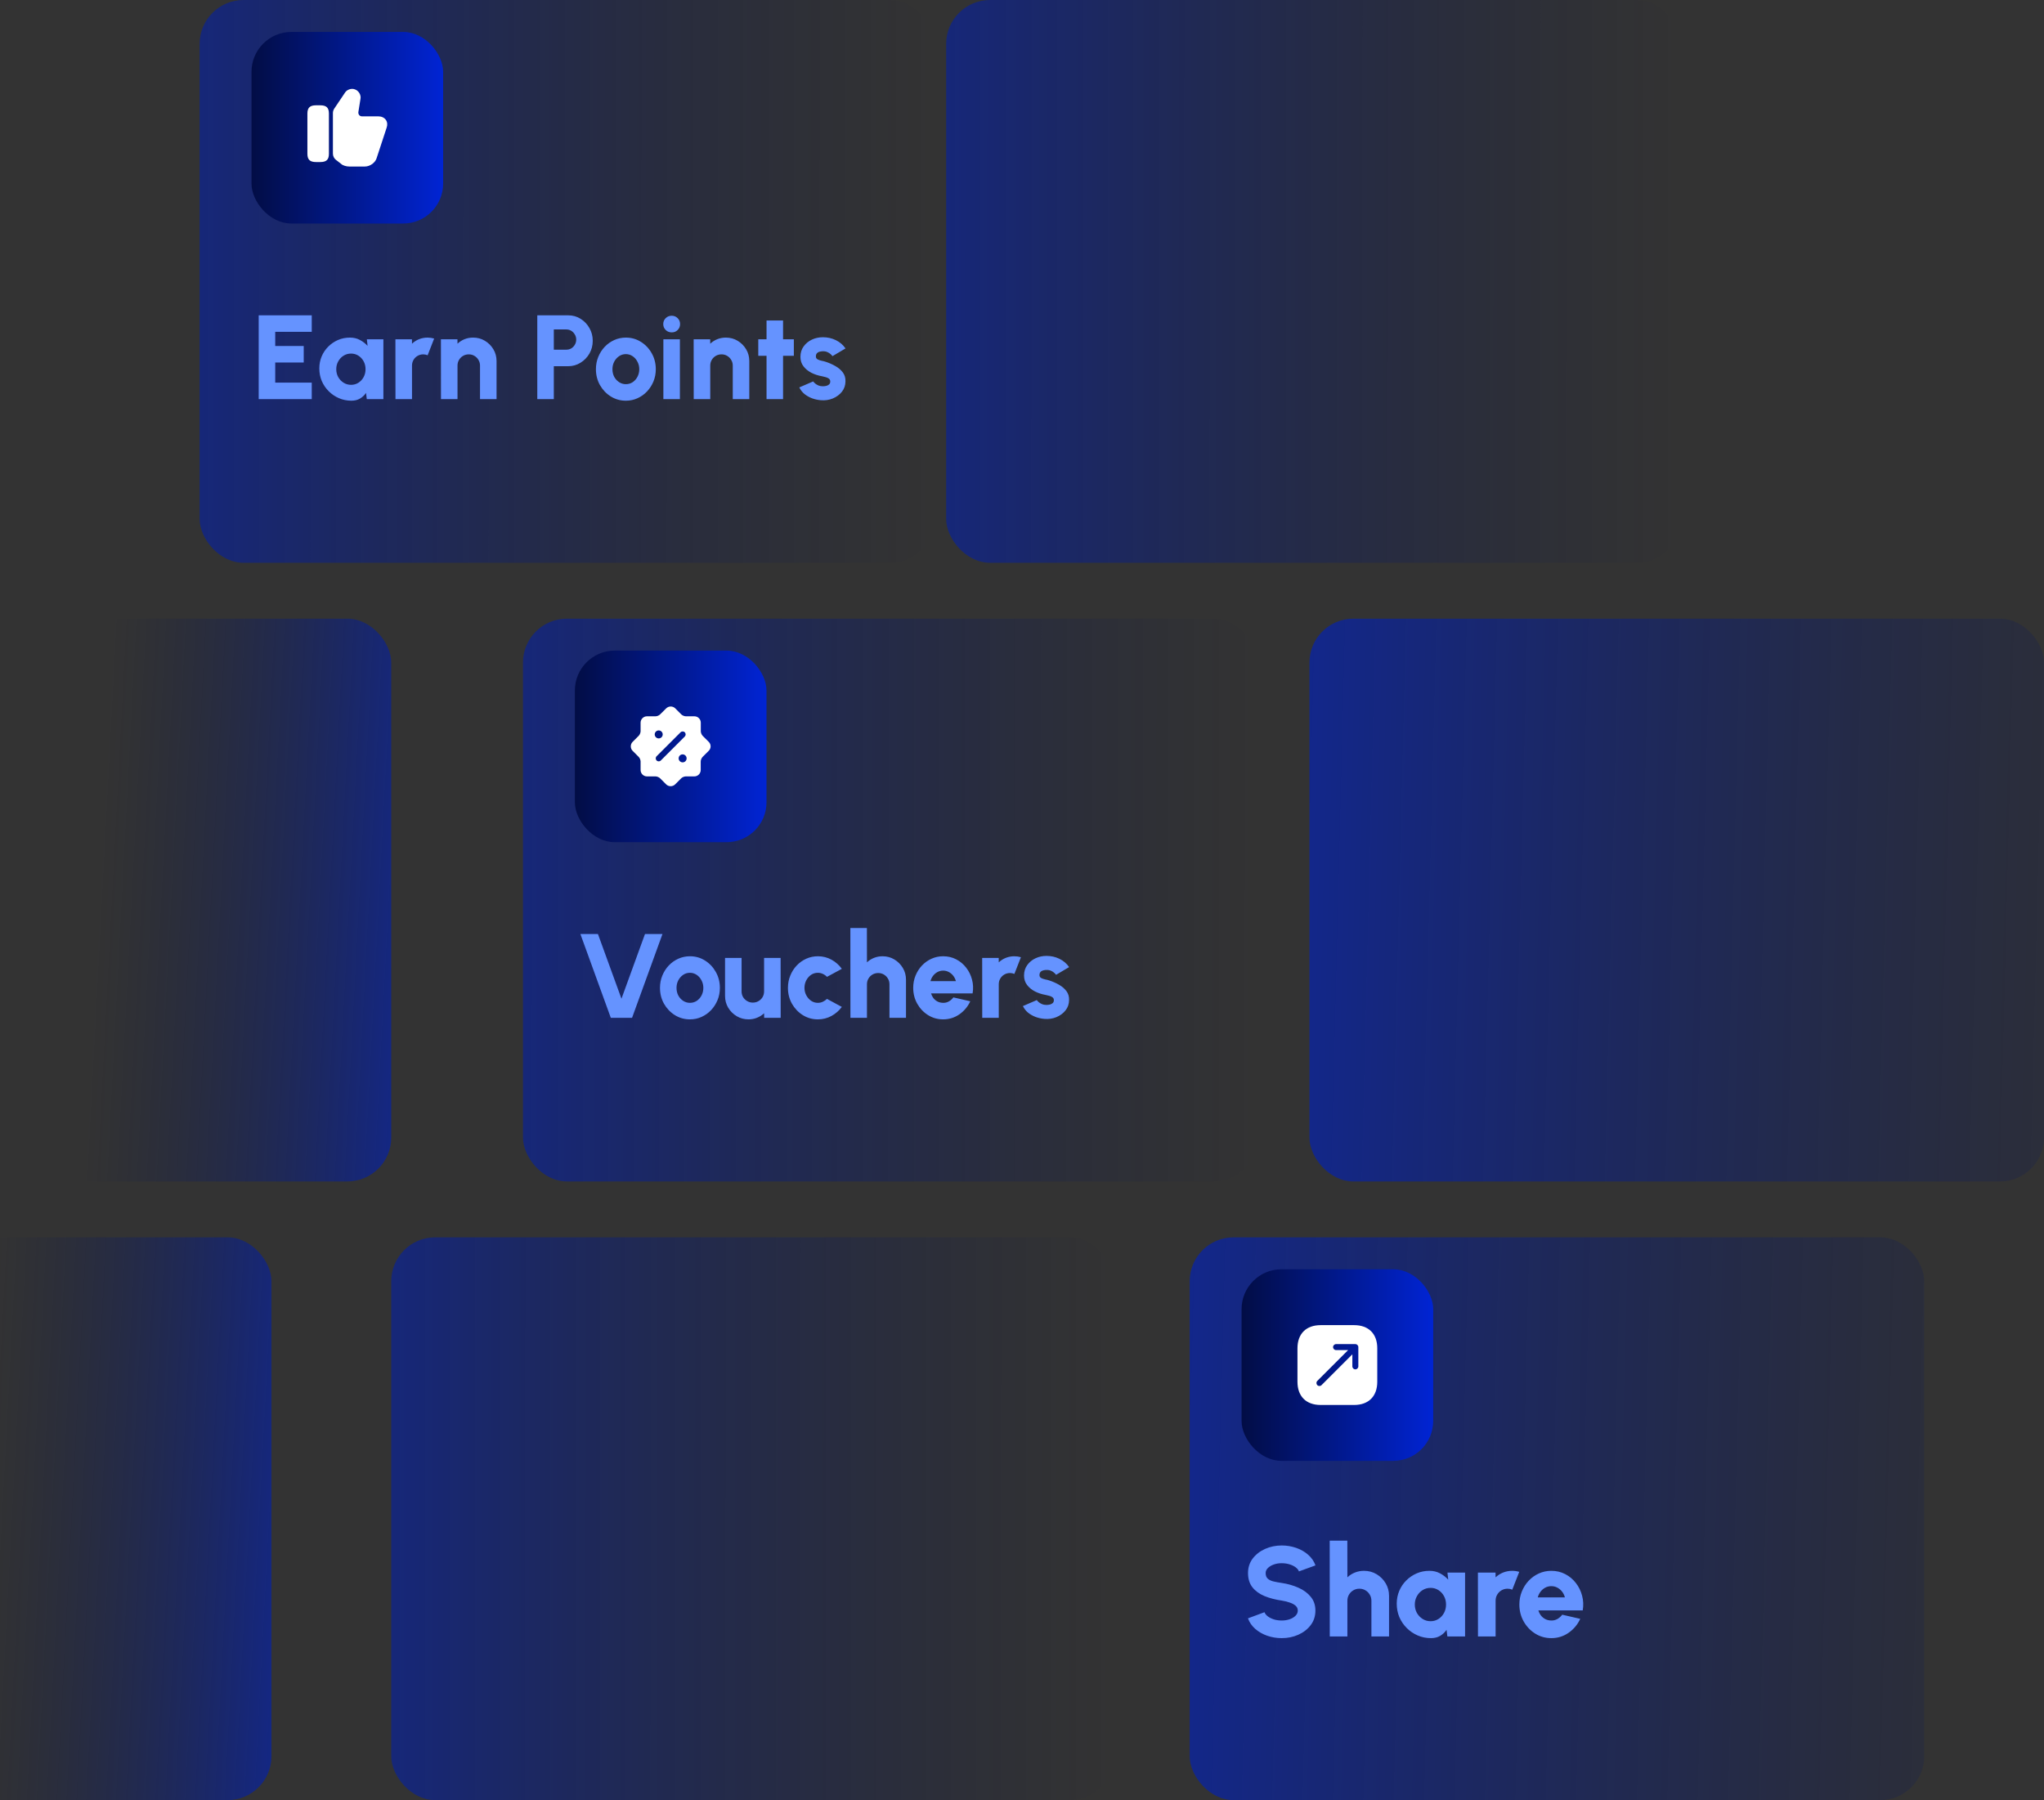 <svg xmlns="http://www.w3.org/2000/svg" width="512" height="451" viewBox="0 0 512 451" fill="none"><rect x="0" y="0" width="512" height="451" fill="#333333" stroke="none"/><g clip-path="url(#clip0_2219_2662)"><rect x="328" y="155" width="184" height="141" rx="11" fill="url(#paint0_linear_2219_2662)"></rect><rect x="298" y="310" width="184" height="141" rx="11" fill="url(#paint1_linear_2219_2662)"></rect><rect x="311" y="318" width="48" height="48" rx="10" fill="url(#paint2_linear_2219_2662)"></rect><path d="M339.19 332H330.81C327.17 332 325 334.17 325 337.81V346.18C325 349.83 327.17 352 330.81 352H339.18C342.82 352 344.99 349.83 344.99 346.19V337.81C345 334.17 342.83 332 339.19 332ZM340.25 342.33C340.25 342.74 339.91 343.08 339.5 343.08C339.09 343.08 338.75 342.74 338.75 342.33V339.31L331.03 347.03C330.88 347.18 330.69 347.25 330.5 347.25C330.31 347.25 330.12 347.18 329.97 347.03C329.68 346.74 329.68 346.26 329.97 345.97L337.69 338.25H334.67C334.26 338.25 333.92 337.91 333.92 337.5C333.92 337.09 334.26 336.75 334.67 336.75H339.5C339.91 336.75 340.25 337.09 340.25 337.5V342.33Z" fill="white"></path><path d="M321.064 410.416C319.805 410.416 318.6 410.219 317.448 409.824C316.307 409.429 315.304 408.859 314.44 408.112C313.587 407.365 312.973 406.48 312.6 405.456L316.744 403.92C316.872 404.283 317.139 404.624 317.544 404.944C317.949 405.253 318.456 405.509 319.064 405.712C319.672 405.904 320.339 406 321.064 406C321.757 406 322.408 405.899 323.016 405.696C323.635 405.483 324.131 405.189 324.504 404.816C324.888 404.443 325.08 404.005 325.08 403.504C325.08 403.003 324.883 402.587 324.488 402.256C324.093 401.925 323.587 401.664 322.968 401.472C322.349 401.269 321.715 401.115 321.064 401.008C319.453 400.773 318.008 400.395 316.728 399.872C315.459 399.339 314.456 398.608 313.72 397.68C312.984 396.741 312.616 395.552 312.616 394.112C312.616 392.725 313.005 391.515 313.784 390.48C314.573 389.445 315.608 388.64 316.888 388.064C318.179 387.488 319.571 387.2 321.064 387.2C322.301 387.2 323.496 387.397 324.648 387.792C325.8 388.187 326.803 388.757 327.656 389.504C328.52 390.251 329.139 391.147 329.512 392.192L325.368 393.696C325.24 393.333 324.973 392.997 324.568 392.688C324.163 392.379 323.656 392.128 323.048 391.936C322.44 391.744 321.779 391.648 321.064 391.648C320.381 391.637 319.731 391.739 319.112 391.952C318.504 392.165 318.003 392.459 317.608 392.832C317.224 393.205 317.032 393.632 317.032 394.112C317.032 394.741 317.213 395.216 317.576 395.536C317.949 395.856 318.44 396.085 319.048 396.224C319.656 396.363 320.328 396.485 321.064 396.592C322.579 396.816 323.976 397.216 325.256 397.792C326.536 398.357 327.56 399.115 328.328 400.064C329.107 401.003 329.496 402.149 329.496 403.504C329.496 404.891 329.107 406.101 328.328 407.136C327.549 408.171 326.52 408.976 325.24 409.552C323.96 410.128 322.568 410.416 321.064 410.416ZM347.94 399.824V410H343.524V401.04C343.524 400.475 343.386 399.968 343.108 399.52C342.842 399.061 342.479 398.699 342.02 398.432C341.572 398.165 341.071 398.032 340.516 398.032C339.962 398.032 339.455 398.165 338.996 398.432C338.538 398.699 338.175 399.061 337.908 399.52C337.642 399.968 337.508 400.475 337.508 401.04V410H333.092L333.076 386H337.492L337.508 395.184C338.042 394.672 338.666 394.272 339.38 393.984C340.106 393.696 340.868 393.552 341.668 393.552C342.831 393.552 343.882 393.835 344.82 394.4C345.77 394.965 346.527 395.723 347.092 396.672C347.658 397.611 347.94 398.661 347.94 399.824ZM362.57 394H366.986V410H362.554L362.346 408.336C361.93 408.955 361.397 409.456 360.746 409.84C360.096 410.224 359.333 410.416 358.458 410.416C357.264 410.416 356.149 410.192 355.114 409.744C354.08 409.296 353.168 408.677 352.378 407.888C351.589 407.099 350.97 406.187 350.522 405.152C350.085 404.107 349.866 402.987 349.866 401.792C349.866 400.651 350.074 399.584 350.49 398.592C350.906 397.6 351.493 396.725 352.25 395.968C353.008 395.211 353.877 394.619 354.858 394.192C355.85 393.765 356.917 393.552 358.058 393.552C359.04 393.552 359.92 393.76 360.698 394.176C361.488 394.592 362.176 395.12 362.762 395.76L362.57 394ZM358.346 406.176C359.072 406.176 359.728 405.989 360.314 405.616C360.901 405.243 361.365 404.741 361.706 404.112C362.048 403.472 362.218 402.768 362.218 402C362.218 401.221 362.048 400.517 361.706 399.888C361.365 399.259 360.901 398.757 360.314 398.384C359.728 398.011 359.072 397.824 358.346 397.824C357.61 397.824 356.944 398.011 356.346 398.384C355.749 398.757 355.274 399.264 354.922 399.904C354.57 400.533 354.394 401.232 354.394 402C354.394 402.768 354.57 403.472 354.922 404.112C355.285 404.741 355.765 405.243 356.362 405.616C356.96 405.989 357.621 406.176 358.346 406.176ZM370.217 410L370.201 394H374.617L374.633 395.184C375.167 394.672 375.791 394.272 376.505 393.984C377.231 393.696 377.993 393.552 378.793 393.552C379.38 393.552 379.967 393.637 380.553 393.808L378.809 398.272C378.425 398.112 378.036 398.032 377.641 398.032C377.087 398.032 376.58 398.165 376.121 398.432C375.663 398.699 375.3 399.061 375.033 399.52C374.767 399.968 374.633 400.475 374.633 401.04V410H370.217ZM388.585 410.416C387.113 410.416 385.769 410.037 384.553 409.28C383.348 408.523 382.382 407.504 381.657 406.224C380.942 404.944 380.585 403.531 380.585 401.984C380.585 400.821 380.793 399.733 381.209 398.72C381.625 397.696 382.196 396.8 382.921 396.032C383.657 395.253 384.51 394.645 385.481 394.208C386.452 393.771 387.486 393.552 388.585 393.552C389.854 393.552 391.012 393.824 392.057 394.368C393.113 394.912 394.004 395.653 394.729 396.592C395.465 397.531 395.988 398.592 396.297 399.776C396.617 400.96 396.67 402.192 396.457 403.472H385.353C385.492 403.941 385.705 404.368 385.993 404.752C386.292 405.125 386.654 405.424 387.081 405.648C387.518 405.872 388.02 405.989 388.585 406C389.14 406.011 389.652 405.883 390.121 405.616C390.59 405.349 390.99 404.992 391.321 404.544L395.833 405.584C395.182 407.003 394.212 408.165 392.921 409.072C391.63 409.968 390.185 410.416 388.585 410.416ZM385.193 400.208H391.993C391.854 399.675 391.62 399.195 391.289 398.768C390.958 398.341 390.558 398.005 390.089 397.76C389.63 397.515 389.129 397.392 388.585 397.392C388.052 397.392 387.55 397.515 387.081 397.76C386.622 398.005 386.228 398.341 385.897 398.768C385.577 399.184 385.342 399.664 385.193 400.208Z" fill="#6593FF"></path><rect x="50" width="184" height="141" rx="11" fill="url(#paint3_linear_2219_2662)"></rect><rect x="63" y="8" width="48" height="48" rx="10" fill="url(#paint4_linear_2219_2662)"></rect><path d="M83.391 38.49V28.33C83.391 27.93 83.511 27.54 83.731 27.21L86.461 23.15C86.891 22.5 87.961 22.04 88.871 22.38C89.851 22.71 90.501 23.81 90.291 24.79L89.771 28.06C89.731 28.36 89.811 28.63 89.981 28.84C90.151 29.03 90.401 29.15 90.671 29.15H94.781C95.571 29.15 96.251 29.47 96.651 30.03C97.031 30.57 97.101 31.27 96.851 31.98L94.391 39.47C94.081 40.71 92.731 41.72 91.391 41.72H87.491C86.821 41.72 85.881 41.49 85.451 41.06L84.171 40.07C83.681 39.7 83.391 39.11 83.391 38.49Z" fill="white"></path><path d="M80.21 26.38H79.18C77.63 26.38 77 26.98 77 28.46V38.52C77 40 77.63 40.6 79.18 40.6H80.21C81.76 40.6 82.39 40 82.39 38.52V28.46C82.39 26.98 81.76 26.38 80.21 26.38Z" fill="white"></path><path d="M64.8 100V79H78.09V83.14H68.94V86.68H76.08V90.82H68.94V95.86H78.09V100H64.8ZM91.894 85H96.034V100H91.879L91.684 98.44C91.294 99.02 90.794 99.49 90.184 99.85C89.574 100.21 88.859 100.39 88.039 100.39C86.919 100.39 85.874 100.18 84.904 99.76C83.934 99.34 83.079 98.76 82.339 98.02C81.599 97.28 81.019 96.425 80.599 95.455C80.189 94.475 79.984 93.425 79.984 92.305C79.984 91.235 80.179 90.235 80.569 89.305C80.959 88.375 81.509 87.555 82.219 86.845C82.929 86.135 83.744 85.58 84.664 85.18C85.594 84.78 86.594 84.58 87.664 84.58C88.584 84.58 89.409 84.775 90.139 85.165C90.879 85.555 91.524 86.05 92.074 86.65L91.894 85ZM87.934 96.415C88.614 96.415 89.229 96.24 89.779 95.89C90.329 95.54 90.764 95.07 91.084 94.48C91.404 93.88 91.564 93.22 91.564 92.5C91.564 91.77 91.404 91.11 91.084 90.52C90.764 89.93 90.329 89.46 89.779 89.11C89.229 88.76 88.614 88.585 87.934 88.585C87.244 88.585 86.619 88.76 86.059 89.11C85.499 89.46 85.054 89.935 84.724 90.535C84.394 91.125 84.229 91.78 84.229 92.5C84.229 93.22 84.394 93.88 84.724 94.48C85.064 95.07 85.514 95.54 86.074 95.89C86.634 96.24 87.254 96.415 87.934 96.415ZM99.063 100L99.048 85H103.188L103.203 86.11C103.703 85.63 104.288 85.255 104.958 84.985C105.638 84.715 106.353 84.58 107.103 84.58C107.653 84.58 108.203 84.66 108.753 84.82L107.118 89.005C106.758 88.855 106.393 88.78 106.023 88.78C105.503 88.78 105.028 88.905 104.598 89.155C104.168 89.405 103.828 89.745 103.578 90.175C103.328 90.595 103.203 91.07 103.203 91.6V100H99.063ZM124.38 90.46V100H120.24V91.6C120.24 91.07 120.11 90.595 119.85 90.175C119.6 89.745 119.26 89.405 118.83 89.155C118.41 88.905 117.94 88.78 117.42 88.78C116.9 88.78 116.425 88.905 115.995 89.155C115.565 89.405 115.225 89.745 114.975 90.175C114.725 90.595 114.6 91.07 114.6 91.6V100H110.46L110.445 85H114.585L114.6 86.11C115.1 85.63 115.685 85.255 116.355 84.985C117.035 84.715 117.75 84.58 118.5 84.58C119.59 84.58 120.575 84.845 121.455 85.375C122.345 85.905 123.055 86.615 123.585 87.505C124.115 88.385 124.38 89.37 124.38 90.46ZM134.585 100V79H142.325C143.475 79 144.51 79.29 145.43 79.87C146.36 80.45 147.1 81.225 147.65 82.195C148.2 83.155 148.475 84.215 148.475 85.375C148.475 86.555 148.195 87.63 147.635 88.6C147.075 89.56 146.325 90.325 145.385 90.895C144.455 91.465 143.435 91.75 142.325 91.75H138.725V100H134.585ZM138.725 87.61H141.86C142.32 87.61 142.735 87.5 143.105 87.28C143.475 87.05 143.77 86.745 143.99 86.365C144.22 85.975 144.335 85.545 144.335 85.075C144.335 84.615 144.22 84.195 143.99 83.815C143.77 83.425 143.475 83.115 143.105 82.885C142.735 82.655 142.32 82.54 141.86 82.54H138.725V87.61ZM156.771 100.39C155.391 100.39 154.131 100.035 152.991 99.325C151.861 98.615 150.956 97.665 150.276 96.475C149.606 95.275 149.271 93.95 149.271 92.5C149.271 91.4 149.466 90.375 149.856 89.425C150.246 88.465 150.781 87.625 151.461 86.905C152.151 86.175 152.951 85.605 153.861 85.195C154.771 84.785 155.741 84.58 156.771 84.58C158.151 84.58 159.406 84.935 160.536 85.645C161.676 86.355 162.581 87.31 163.251 88.51C163.931 89.71 164.271 91.04 164.271 92.5C164.271 93.59 164.076 94.61 163.686 95.56C163.296 96.51 162.756 97.35 162.066 98.08C161.386 98.8 160.591 99.365 159.681 99.775C158.781 100.185 157.811 100.39 156.771 100.39ZM156.771 96.25C157.411 96.25 157.986 96.08 158.496 95.74C159.006 95.39 159.406 94.93 159.696 94.36C159.986 93.79 160.131 93.17 160.131 92.5C160.131 91.81 159.976 91.18 159.666 90.61C159.366 90.03 158.961 89.57 158.451 89.23C157.941 88.89 157.381 88.72 156.771 88.72C156.141 88.72 155.571 88.895 155.061 89.245C154.551 89.595 154.146 90.055 153.846 90.625C153.556 91.195 153.411 91.82 153.411 92.5C153.411 93.21 153.561 93.85 153.861 94.42C154.171 94.98 154.581 95.425 155.091 95.755C155.601 96.085 156.161 96.25 156.771 96.25ZM166.167 85H170.307V100H166.167V85ZM168.267 83.275C167.667 83.275 167.162 83.075 166.752 82.675C166.342 82.275 166.137 81.78 166.137 81.19C166.137 80.6 166.342 80.105 166.752 79.705C167.162 79.305 167.662 79.105 168.252 79.105C168.842 79.105 169.337 79.305 169.737 79.705C170.147 80.105 170.352 80.6 170.352 81.19C170.352 81.78 170.152 82.275 169.752 82.675C169.362 83.075 168.867 83.275 168.267 83.275ZM187.69 90.46V100H183.55V91.6C183.55 91.07 183.42 90.595 183.16 90.175C182.91 89.745 182.57 89.405 182.14 89.155C181.72 88.905 181.25 88.78 180.73 88.78C180.21 88.78 179.735 88.905 179.305 89.155C178.875 89.405 178.535 89.745 178.285 90.175C178.035 90.595 177.91 91.07 177.91 91.6V100H173.77L173.755 85H177.895L177.91 86.11C178.41 85.63 178.995 85.255 179.665 84.985C180.345 84.715 181.06 84.58 181.81 84.58C182.9 84.58 183.885 84.845 184.765 85.375C185.655 85.905 186.365 86.615 186.895 87.505C187.425 88.385 187.69 89.37 187.69 90.46ZM198.849 89.14H196.149V100H192.009V89.14H189.939V85H192.009V80.29H196.149V85H198.849V89.14ZM205.63 100.27C204.86 100.21 204.12 100.05 203.41 99.79C202.7 99.52 202.065 99.16 201.505 98.71C200.955 98.25 200.525 97.7 200.215 97.06L203.695 95.56C203.805 95.72 203.97 95.895 204.19 96.085C204.41 96.265 204.675 96.425 204.985 96.565C205.305 96.705 205.675 96.775 206.095 96.775C206.405 96.775 206.705 96.74 206.995 96.67C207.285 96.59 207.52 96.465 207.7 96.295C207.88 96.115 207.97 95.88 207.97 95.59C207.97 95.27 207.855 95.025 207.625 94.855C207.395 94.685 207.115 94.56 206.785 94.48C206.465 94.39 206.155 94.315 205.855 94.255C204.935 94.095 204.065 93.81 203.245 93.4C202.435 92.98 201.775 92.44 201.265 91.78C200.755 91.12 200.5 90.33 200.5 89.41C200.5 88.4 200.765 87.53 201.295 86.8C201.825 86.06 202.515 85.49 203.365 85.09C204.215 84.69 205.135 84.49 206.125 84.49C207.295 84.49 208.38 84.735 209.38 85.225C210.38 85.715 211.185 86.405 211.795 87.295L208.525 89.23C208.395 89.04 208.225 88.86 208.015 88.69C207.815 88.51 207.58 88.36 207.31 88.24C207.05 88.11 206.77 88.035 206.47 88.015C206.08 87.985 205.725 88.01 205.405 88.09C205.085 88.16 204.83 88.295 204.64 88.495C204.46 88.695 204.37 88.965 204.37 89.305C204.37 89.635 204.515 89.88 204.805 90.04C205.095 90.19 205.43 90.305 205.81 90.385C206.19 90.455 206.525 90.54 206.815 90.64C207.685 90.92 208.5 91.28 209.26 91.72C210.03 92.15 210.65 92.68 211.12 93.31C211.59 93.94 211.81 94.68 211.78 95.53C211.78 96.52 211.485 97.39 210.895 98.14C210.305 98.88 209.54 99.445 208.6 99.835C207.67 100.215 206.68 100.36 205.63 100.27Z" fill="#6593FF"></path><rect x="237" width="184" height="141" rx="11" fill="url(#paint5_linear_2219_2662)"></rect><rect x="131" y="155" width="184" height="141" rx="11" fill="url(#paint6_linear_2219_2662)"></rect><rect x="144" y="163" width="48" height="48" rx="10" fill="url(#paint7_linear_2219_2662)"></rect><path d="M177.531 185.87L176.011 184.35C175.751 184.09 175.541 183.58 175.541 183.22V181.06C175.541 180.18 174.821 179.46 173.941 179.46H171.791C171.431 179.46 170.921 179.25 170.661 178.99L169.141 177.47C168.521 176.85 167.501 176.85 166.881 177.47L165.341 178.99C165.091 179.25 164.581 179.46 164.211 179.46H162.061C161.181 179.46 160.461 180.18 160.461 181.06V183.21C160.461 183.57 160.251 184.08 159.991 184.34L158.471 185.86C157.851 186.48 157.851 187.5 158.471 188.12L159.991 189.64C160.251 189.9 160.461 190.41 160.461 190.77V192.92C160.461 193.8 161.181 194.52 162.061 194.52H164.211C164.571 194.52 165.081 194.73 165.341 194.99L166.861 196.51C167.481 197.13 168.501 197.13 169.121 196.51L170.641 194.99C170.901 194.73 171.411 194.52 171.771 194.52H173.921C174.801 194.52 175.521 193.8 175.521 192.92V190.77C175.521 190.41 175.731 189.9 175.991 189.64L177.511 188.12C178.161 187.51 178.161 186.49 177.531 185.87ZM164.001 184C164.001 183.45 164.451 183 165.001 183C165.551 183 166.001 183.45 166.001 184C166.001 184.55 165.561 185 165.001 185C164.451 185 164.001 184.55 164.001 184ZM165.531 190.53C165.381 190.68 165.191 190.75 165.001 190.75C164.811 190.75 164.621 190.68 164.471 190.53C164.181 190.24 164.181 189.76 164.471 189.47L170.471 183.47C170.761 183.18 171.241 183.18 171.531 183.47C171.821 183.76 171.821 184.24 171.531 184.53L165.531 190.53ZM171.001 191C170.441 191 169.991 190.55 169.991 190C169.991 189.45 170.441 189 170.991 189C171.541 189 171.991 189.45 171.991 190C171.991 190.55 171.551 191 171.001 191Z" fill="white"></path><path d="M153 255L145.38 234H149.775L155.67 250.215L161.565 234H165.945L158.325 255H153ZM172.82 255.39C171.44 255.39 170.18 255.035 169.04 254.325C167.91 253.615 167.005 252.665 166.325 251.475C165.655 250.275 165.32 248.95 165.32 247.5C165.32 246.4 165.515 245.375 165.905 244.425C166.295 243.465 166.83 242.625 167.51 241.905C168.2 241.175 169 240.605 169.91 240.195C170.82 239.785 171.79 239.58 172.82 239.58C174.2 239.58 175.455 239.935 176.585 240.645C177.725 241.355 178.63 242.31 179.3 243.51C179.98 244.71 180.32 246.04 180.32 247.5C180.32 248.59 180.125 249.61 179.735 250.56C179.345 251.51 178.805 252.35 178.115 253.08C177.435 253.8 176.64 254.365 175.73 254.775C174.83 255.185 173.86 255.39 172.82 255.39ZM172.82 251.25C173.46 251.25 174.035 251.08 174.545 250.74C175.055 250.39 175.455 249.93 175.745 249.36C176.035 248.79 176.18 248.17 176.18 247.5C176.18 246.81 176.025 246.18 175.715 245.61C175.415 245.03 175.01 244.57 174.5 244.23C173.99 243.89 173.43 243.72 172.82 243.72C172.19 243.72 171.62 243.895 171.11 244.245C170.6 244.595 170.195 245.055 169.895 245.625C169.605 246.195 169.46 246.82 169.46 247.5C169.46 248.21 169.61 248.85 169.91 249.42C170.22 249.98 170.63 250.425 171.14 250.755C171.65 251.085 172.21 251.25 172.82 251.25ZM181.616 249.51V240H185.756V248.37C185.756 248.9 185.881 249.38 186.131 249.81C186.391 250.23 186.736 250.565 187.166 250.815C187.596 251.065 188.066 251.19 188.576 251.19C189.096 251.19 189.571 251.065 190.001 250.815C190.431 250.565 190.771 250.23 191.021 249.81C191.271 249.38 191.396 248.9 191.396 248.37V240H195.536L195.551 255H191.411L191.396 253.86C190.896 254.34 190.306 254.715 189.626 254.985C188.956 255.255 188.246 255.39 187.496 255.39C186.416 255.39 185.431 255.125 184.541 254.595C183.651 254.065 182.941 253.36 182.411 252.48C181.881 251.59 181.616 250.6 181.616 249.51ZM207.151 250.26L210.871 252.27C210.181 253.21 209.316 253.965 208.276 254.535C207.236 255.105 206.101 255.39 204.871 255.39C203.491 255.39 202.231 255.035 201.091 254.325C199.961 253.615 199.056 252.665 198.376 251.475C197.706 250.275 197.371 248.95 197.371 247.5C197.371 246.4 197.566 245.375 197.956 244.425C198.346 243.465 198.881 242.625 199.561 241.905C200.251 241.175 201.051 240.605 201.961 240.195C202.871 239.785 203.841 239.58 204.871 239.58C206.101 239.58 207.236 239.865 208.276 240.435C209.316 241.005 210.181 241.77 210.871 242.73L207.151 244.74C206.841 244.41 206.486 244.16 206.086 243.99C205.696 243.81 205.291 243.72 204.871 243.72C204.231 243.72 203.656 243.895 203.146 244.245C202.646 244.595 202.246 245.06 201.946 245.64C201.656 246.21 201.511 246.83 201.511 247.5C201.511 248.16 201.661 248.775 201.961 249.345C202.261 249.915 202.661 250.375 203.161 250.725C203.671 251.075 204.241 251.25 204.871 251.25C205.301 251.25 205.711 251.16 206.101 250.98C206.491 250.8 206.841 250.56 207.151 250.26ZM226.942 245.46V255H222.802V246.6C222.802 246.07 222.672 245.595 222.412 245.175C222.162 244.745 221.822 244.405 221.392 244.155C220.972 243.905 220.502 243.78 219.982 243.78C219.462 243.78 218.987 243.905 218.557 244.155C218.127 244.405 217.787 244.745 217.537 245.175C217.287 245.595 217.162 246.07 217.162 246.6V255H213.022L213.007 232.5H217.147L217.162 241.11C217.662 240.63 218.247 240.255 218.917 239.985C219.597 239.715 220.312 239.58 221.062 239.58C222.152 239.58 223.137 239.845 224.017 240.375C224.907 240.905 225.617 241.615 226.147 242.505C226.677 243.385 226.942 244.37 226.942 245.46ZM236.248 255.39C234.868 255.39 233.608 255.035 232.468 254.325C231.338 253.615 230.433 252.66 229.753 251.46C229.083 250.26 228.748 248.935 228.748 247.485C228.748 246.395 228.943 245.375 229.333 244.425C229.723 243.465 230.258 242.625 230.938 241.905C231.628 241.175 232.428 240.605 233.338 240.195C234.248 239.785 235.218 239.58 236.248 239.58C237.438 239.58 238.523 239.835 239.503 240.345C240.493 240.855 241.328 241.55 242.008 242.43C242.698 243.31 243.188 244.305 243.478 245.415C243.778 246.525 243.828 247.68 243.628 248.88H233.218C233.348 249.32 233.548 249.72 233.818 250.08C234.098 250.43 234.438 250.71 234.838 250.92C235.248 251.13 235.718 251.24 236.248 251.25C236.768 251.26 237.248 251.14 237.688 250.89C238.128 250.64 238.503 250.305 238.813 249.885L243.043 250.86C242.433 252.19 241.523 253.28 240.313 254.13C239.103 254.97 237.748 255.39 236.248 255.39ZM233.068 245.82H239.443C239.313 245.32 239.093 244.87 238.783 244.47C238.473 244.07 238.098 243.755 237.658 243.525C237.228 243.295 236.758 243.18 236.248 243.18C235.748 243.18 235.278 243.295 234.838 243.525C234.408 243.755 234.038 244.07 233.728 244.47C233.428 244.86 233.208 245.31 233.068 245.82ZM246.04 255L246.025 240H250.165L250.18 241.11C250.68 240.63 251.265 240.255 251.935 239.985C252.615 239.715 253.33 239.58 254.08 239.58C254.63 239.58 255.18 239.66 255.73 239.82L254.095 244.005C253.735 243.855 253.37 243.78 253 243.78C252.48 243.78 252.005 243.905 251.575 244.155C251.145 244.405 250.805 244.745 250.555 245.175C250.305 245.595 250.18 246.07 250.18 246.6V255H246.04ZM261.64 255.27C260.87 255.21 260.13 255.05 259.42 254.79C258.71 254.52 258.075 254.16 257.515 253.71C256.965 253.25 256.535 252.7 256.225 252.06L259.705 250.56C259.815 250.72 259.98 250.895 260.2 251.085C260.42 251.265 260.685 251.425 260.995 251.565C261.315 251.705 261.685 251.775 262.105 251.775C262.415 251.775 262.715 251.74 263.005 251.67C263.295 251.59 263.53 251.465 263.71 251.295C263.89 251.115 263.98 250.88 263.98 250.59C263.98 250.27 263.865 250.025 263.635 249.855C263.405 249.685 263.125 249.56 262.795 249.48C262.475 249.39 262.165 249.315 261.865 249.255C260.945 249.095 260.075 248.81 259.255 248.4C258.445 247.98 257.785 247.44 257.275 246.78C256.765 246.12 256.51 245.33 256.51 244.41C256.51 243.4 256.775 242.53 257.305 241.8C257.835 241.06 258.525 240.49 259.375 240.09C260.225 239.69 261.145 239.49 262.135 239.49C263.305 239.49 264.39 239.735 265.39 240.225C266.39 240.715 267.195 241.405 267.805 242.295L264.535 244.23C264.405 244.04 264.235 243.86 264.025 243.69C263.825 243.51 263.59 243.36 263.32 243.24C263.06 243.11 262.78 243.035 262.48 243.015C262.09 242.985 261.735 243.01 261.415 243.09C261.095 243.16 260.84 243.295 260.65 243.495C260.47 243.695 260.38 243.965 260.38 244.305C260.38 244.635 260.525 244.88 260.815 245.04C261.105 245.19 261.44 245.305 261.82 245.385C262.2 245.455 262.535 245.54 262.825 245.64C263.695 245.92 264.51 246.28 265.27 246.72C266.04 247.15 266.66 247.68 267.13 248.31C267.6 248.94 267.82 249.68 267.79 250.53C267.79 251.52 267.495 252.39 266.905 253.14C266.315 253.88 265.55 254.445 264.61 254.835C263.68 255.215 262.69 255.36 261.64 255.27Z" fill="#6593FF"></path><g clip-path="url(#clip1_2219_2662)"><rect x="98" y="310" width="181" height="141" rx="11" fill="url(#paint8_linear_2219_2662)"></rect></g><rect x="-86" y="155" width="184" height="141" rx="11" fill="url(#paint9_linear_2219_2662)"></rect><rect x="-116" y="310" width="184" height="141" rx="11" fill="url(#paint10_linear_2219_2662)"></rect></g><defs><linearGradient id="paint0_linear_2219_2662" x1="574.787" y1="235.074" x2="186.734" y2="225.328" gradientUnits="userSpaceOnUse"><stop stop-color="#020D45" stop-opacity="0"></stop><stop offset="1" stop-color="#002BFF"></stop></linearGradient><linearGradient id="paint1_linear_2219_2662" x1="544.787" y1="390.074" x2="156.734" y2="380.328" gradientUnits="userSpaceOnUse"><stop stop-color="#020D45" stop-opacity="0"></stop><stop offset="1" stop-color="#002BFF"></stop></linearGradient><linearGradient id="paint2_linear_2219_2662" x1="373.473" y1="341.953" x2="311" y2="341.964" gradientUnits="userSpaceOnUse"><stop stop-color="#002BFF"></stop><stop offset="1" stop-color="#020D45"></stop></linearGradient><linearGradient id="paint3_linear_2219_2662" x1="234" y1="70.5" x2="-91.27" y2="70.387" gradientUnits="userSpaceOnUse"><stop stop-color="#020D45" stop-opacity="0"></stop><stop offset="1" stop-color="#002BFF"></stop></linearGradient><linearGradient id="paint4_linear_2219_2662" x1="125.473" y1="31.953" x2="63" y2="31.964" gradientUnits="userSpaceOnUse"><stop stop-color="#002BFF"></stop><stop offset="1" stop-color="#020D45"></stop></linearGradient><linearGradient id="paint5_linear_2219_2662" x1="421" y1="70.5" x2="95.73" y2="70.387" gradientUnits="userSpaceOnUse"><stop stop-color="#020D45" stop-opacity="0"></stop><stop offset="1" stop-color="#002BFF"></stop></linearGradient><linearGradient id="paint6_linear_2219_2662" x1="315" y1="225.5" x2="-10.27" y2="225.387" gradientUnits="userSpaceOnUse"><stop stop-color="#020D45" stop-opacity="0"></stop><stop offset="1" stop-color="#002BFF"></stop></linearGradient><linearGradient id="paint7_linear_2219_2662" x1="206.473" y1="186.953" x2="144" y2="186.964" gradientUnits="userSpaceOnUse"><stop stop-color="#002BFF"></stop><stop offset="1" stop-color="#020D45"></stop></linearGradient><linearGradient id="paint8_linear_2219_2662" x1="279" y1="380.5" x2="-40.967" y2="380.39" gradientUnits="userSpaceOnUse"><stop stop-color="#020D45" stop-opacity="0"></stop><stop offset="1" stop-color="#002BFF"></stop></linearGradient><linearGradient id="paint9_linear_2219_2662" x1="150.322" y1="232.028" x2="24.316" y2="225.431" gradientUnits="userSpaceOnUse"><stop stop-color="#002BFF"></stop><stop offset="1" stop-color="#020D45" stop-opacity="0"></stop></linearGradient><linearGradient id="paint10_linear_2219_2662" x1="120.322" y1="387.028" x2="-5.684" y2="380.431" gradientUnits="userSpaceOnUse"><stop stop-color="#002BFF"></stop><stop offset="1" stop-color="#020D45" stop-opacity="0"></stop></linearGradient><clipPath id="clip0_2219_2662"><rect width="512" height="451" fill="white"></rect></clipPath><clipPath id="clip1_2219_2662"><rect x="98" y="310" width="181" height="141" rx="11" fill="white"></rect></clipPath></defs></svg>